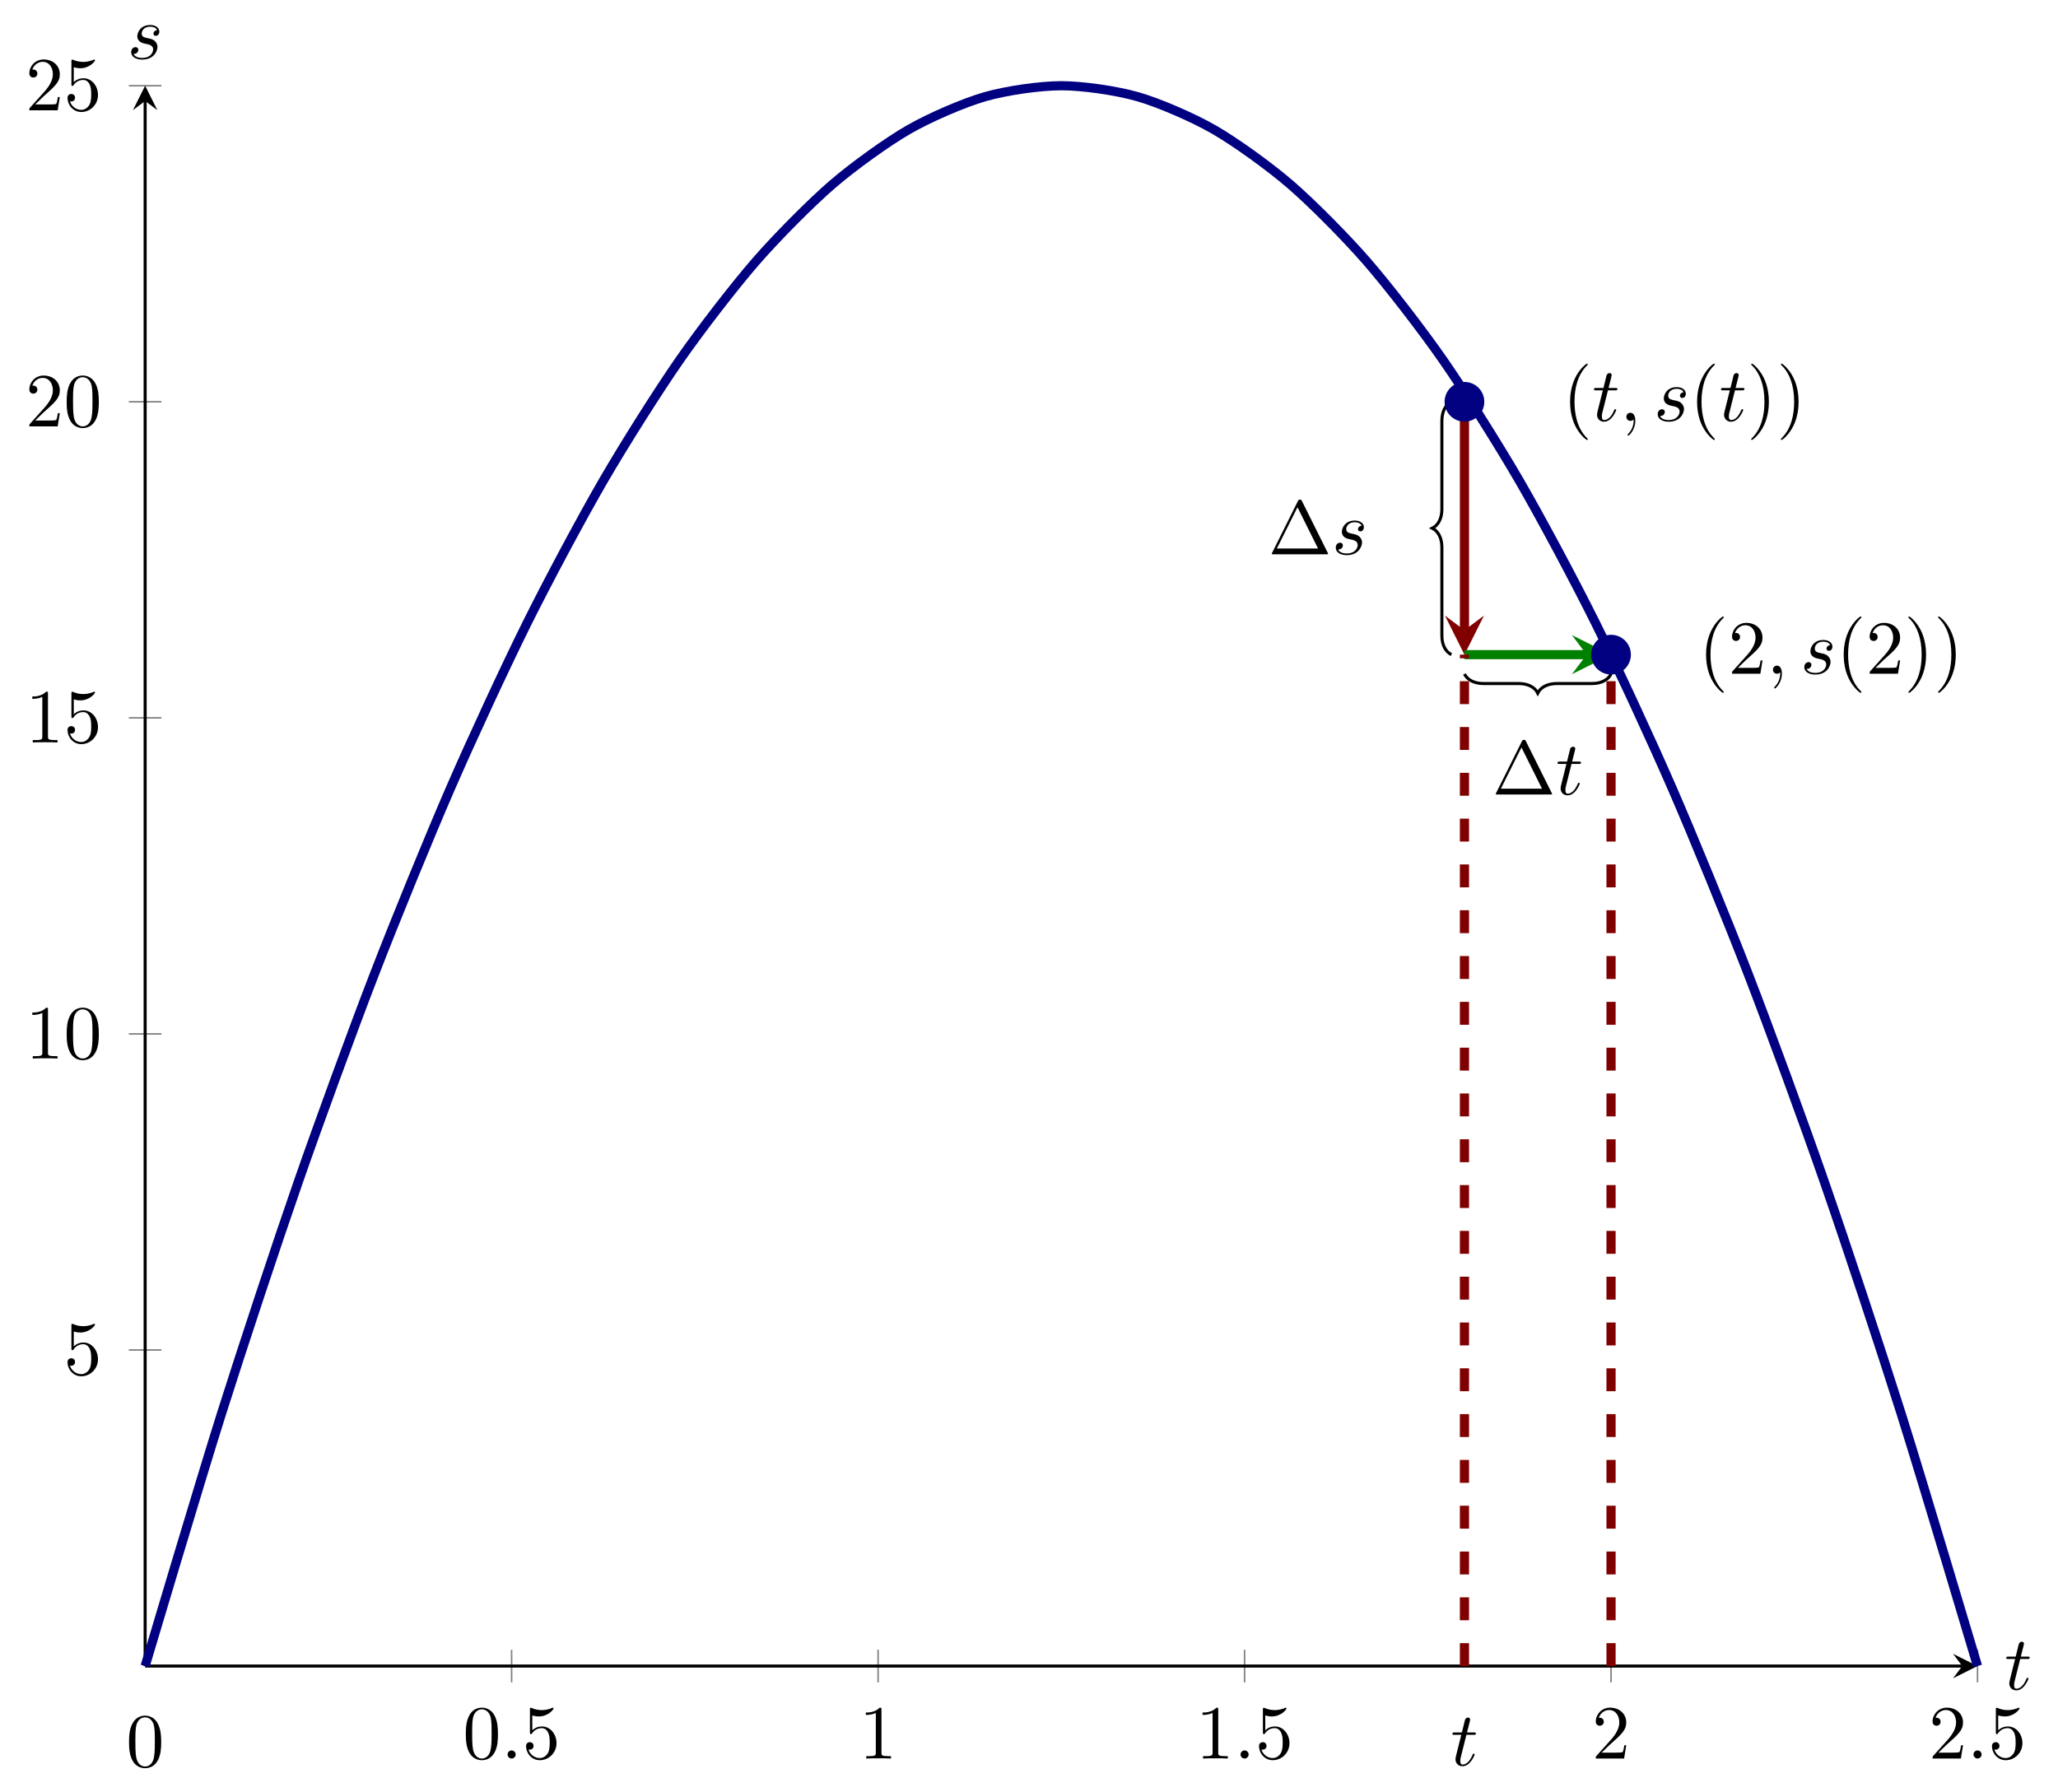 <?xml version='1.0' encoding='UTF-8'?>
<!-- This file was generated by dvisvgm 3.2.2 -->
<svg version='1.1' xmlns='http://www.w3.org/2000/svg' xmlns:xlink='http://www.w3.org/1999/xlink' width='375.858pt' height='327.301pt' viewBox='26.568 76.712 375.858 327.301'>
<defs>
<path id='g1-58' d='M1.913-.528C1.913-.817 1.674-1.056 1.385-1.056S.857-.817 .857-.528S1.096 0 1.385 0S1.913-.239 1.913-.528Z'/>
<path id='g1-59' d='M2.022-.01C2.022-.667 1.773-1.056 1.385-1.056C1.056-1.056 .857-.807 .857-.528C.857-.259 1.056 0 1.385 0C1.504 0 1.634-.04 1.733-.13C1.763-.149 1.773-.159 1.783-.159S1.803-.149 1.803-.01C1.803 .727 1.455 1.325 1.126 1.654C1.016 1.763 1.016 1.783 1.016 1.813C1.016 1.883 1.066 1.923 1.116 1.923C1.225 1.923 2.022 1.156 2.022-.01Z'/>
<path id='g1-115' d='M3.895-3.726C3.616-3.716 3.417-3.497 3.417-3.278C3.417-3.138 3.507-2.989 3.726-2.989S4.184-3.158 4.184-3.547C4.184-3.995 3.756-4.403 2.999-4.403C1.684-4.403 1.315-3.387 1.315-2.949C1.315-2.172 2.052-2.022 2.341-1.963C2.859-1.863 3.377-1.753 3.377-1.205C3.377-.946 3.148-.11 1.953-.11C1.813-.11 1.046-.11 .817-.638C1.196-.588 1.445-.887 1.445-1.166C1.445-1.395 1.285-1.514 1.076-1.514C.817-1.514 .518-1.305 .518-.857C.518-.289 1.086 .11 1.943 .11C3.557 .11 3.945-1.096 3.945-1.544C3.945-1.903 3.756-2.152 3.636-2.271C3.367-2.55 3.078-2.6 2.64-2.69C2.281-2.77 1.883-2.839 1.883-3.288C1.883-3.577 2.122-4.184 2.999-4.184C3.248-4.184 3.746-4.115 3.895-3.726Z'/>
<path id='g1-116' d='M2.052-3.985H2.989C3.188-3.985 3.288-3.985 3.288-4.184C3.288-4.294 3.188-4.294 3.009-4.294H2.132C2.491-5.709 2.54-5.908 2.54-5.968C2.54-6.137 2.421-6.237 2.252-6.237C2.222-6.237 1.943-6.227 1.853-5.878L1.465-4.294H.528C.329-4.294 .229-4.294 .229-4.105C.229-3.985 .309-3.985 .508-3.985H1.385C.667-1.156 .628-.986 .628-.807C.628-.269 1.006 .11 1.544 .11C2.56 .11 3.128-1.345 3.128-1.425C3.128-1.524 3.049-1.524 3.009-1.524C2.919-1.524 2.909-1.494 2.859-1.385C2.431-.349 1.903-.11 1.564-.11C1.355-.11 1.255-.239 1.255-.568C1.255-.807 1.275-.877 1.315-1.046L2.052-3.985Z'/>
<path id='g2-1' d='M4.403-6.954C4.334-7.083 4.314-7.133 4.144-7.133S3.955-7.083 3.885-6.954L.518-.199C.468-.11 .468-.09 .468-.08C.468 0 .528 0 .687 0H7.601C7.761 0 7.821 0 7.821-.08C7.821-.09 7.821-.11 7.771-.199L4.403-6.954ZM3.826-6.137L6.506-.757H1.136L3.826-6.137Z'/>
<path id='g2-40' d='M3.298 2.391C3.298 2.361 3.298 2.341 3.128 2.172C1.883 .917 1.564-.966 1.564-2.491C1.564-4.224 1.943-5.958 3.168-7.203C3.298-7.323 3.298-7.342 3.298-7.372C3.298-7.442 3.258-7.472 3.198-7.472C3.098-7.472 2.202-6.795 1.614-5.529C1.106-4.433 .986-3.328 .986-2.491C.986-1.714 1.096-.508 1.644 .618C2.242 1.843 3.098 2.491 3.198 2.491C3.258 2.491 3.298 2.461 3.298 2.391Z'/>
<path id='g2-41' d='M2.879-2.491C2.879-3.268 2.77-4.473 2.222-5.599C1.624-6.824 .767-7.472 .667-7.472C.608-7.472 .568-7.432 .568-7.372C.568-7.342 .568-7.323 .757-7.143C1.733-6.157 2.301-4.573 2.301-2.491C2.301-.787 1.933 .966 .697 2.222C.568 2.341 .568 2.361 .568 2.391C.568 2.451 .608 2.491 .667 2.491C.767 2.491 1.664 1.813 2.252 .548C2.76-.548 2.879-1.654 2.879-2.491Z'/>
<path id='g2-48' d='M4.583-3.188C4.583-3.985 4.533-4.782 4.184-5.519C3.726-6.476 2.909-6.635 2.491-6.635C1.893-6.635 1.166-6.376 .757-5.45C.438-4.762 .389-3.985 .389-3.188C.389-2.441 .428-1.544 .837-.787C1.265 .02 1.993 .219 2.481 .219C3.019 .219 3.776 .01 4.214-.936C4.533-1.624 4.583-2.401 4.583-3.188ZM2.481 0C2.092 0 1.504-.249 1.325-1.205C1.215-1.803 1.215-2.72 1.215-3.308C1.215-3.945 1.215-4.603 1.295-5.141C1.484-6.326 2.232-6.416 2.481-6.416C2.809-6.416 3.467-6.237 3.656-5.25C3.756-4.692 3.756-3.935 3.756-3.308C3.756-2.56 3.756-1.883 3.646-1.245C3.497-.299 2.929 0 2.481 0Z'/>
<path id='g2-49' d='M2.929-6.376C2.929-6.615 2.929-6.635 2.7-6.635C2.082-5.998 1.205-5.998 .887-5.998V-5.689C1.086-5.689 1.674-5.689 2.192-5.948V-.787C2.192-.428 2.162-.309 1.265-.309H.946V0C1.295-.03 2.162-.03 2.56-.03S3.826-.03 4.174 0V-.309H3.856C2.959-.309 2.929-.418 2.929-.787V-6.376Z'/>
<path id='g2-50' d='M1.265-.767L2.321-1.793C3.875-3.168 4.473-3.706 4.473-4.702C4.473-5.838 3.577-6.635 2.361-6.635C1.235-6.635 .498-5.719 .498-4.832C.498-4.274 .996-4.274 1.026-4.274C1.196-4.274 1.544-4.394 1.544-4.802C1.544-5.061 1.365-5.32 1.016-5.32C.936-5.32 .917-5.32 .887-5.31C1.116-5.958 1.654-6.326 2.232-6.326C3.138-6.326 3.567-5.519 3.567-4.702C3.567-3.905 3.068-3.118 2.521-2.501L.608-.369C.498-.259 .498-.239 .498 0H4.194L4.473-1.733H4.224C4.174-1.435 4.105-.996 4.005-.847C3.935-.767 3.278-.767 3.059-.767H1.265Z'/>
<path id='g2-53' d='M4.473-2.002C4.473-3.188 3.656-4.184 2.58-4.184C2.102-4.184 1.674-4.025 1.315-3.676V-5.619C1.514-5.559 1.843-5.489 2.162-5.489C3.387-5.489 4.085-6.396 4.085-6.526C4.085-6.585 4.055-6.635 3.985-6.635C3.975-6.635 3.955-6.635 3.905-6.605C3.706-6.516 3.218-6.316 2.55-6.316C2.152-6.316 1.694-6.386 1.225-6.595C1.146-6.625 1.126-6.625 1.106-6.625C1.006-6.625 1.006-6.545 1.006-6.386V-3.437C1.006-3.258 1.006-3.178 1.146-3.178C1.215-3.178 1.235-3.208 1.275-3.268C1.385-3.427 1.753-3.965 2.56-3.965C3.078-3.965 3.328-3.507 3.407-3.328C3.567-2.959 3.587-2.57 3.587-2.072C3.587-1.724 3.587-1.126 3.347-.707C3.108-.319 2.74-.06 2.281-.06C1.554-.06 .986-.588 .817-1.176C.847-1.166 .877-1.156 .986-1.156C1.315-1.156 1.484-1.405 1.484-1.644S1.315-2.132 .986-2.132C.847-2.132 .498-2.062 .498-1.604C.498-.747 1.186 .219 2.301 .219C3.457 .219 4.473-.737 4.473-2.002Z'/>
</defs>
<g id='page4' transform='matrix(1.4 0 0 1.4 0 0)'>
<g stroke-miterlimit='10' transform='translate(37.906,272.152)scale(0.996,-0.996)'>
<g fill='#000' stroke='#000'>
<g stroke-width='0.4'>
<g stroke='none' transform='scale(-1.004,1.004)translate(37.906,272.152)scale(-1,-1)'/>
<g transform='translate(-19,-16.491)'>
<g stroke='none' transform='scale(-1.004,1.004)translate(37.906,272.152)scale(-1,-1)'>
<g stroke='#000' stroke-miterlimit='10' transform='translate(56.835,255.722)scale(0.996,-0.996)'>
<g fill='#000' stroke='#000'>
<g stroke-width='0.4'>
<g stroke-width='0.2'>
<g fill='#808080' stroke='#808080'>
<path d='M48-2.134V2.134M96.001-2.134V2.134M144.001-2.134V2.134M192.001-2.134V2.134M240.002-2.134V2.134' fill='none'/>
</g>
</g>
<g stroke-width='0.2'>
<g fill='#808080' stroke='#808080'>
<path d='M-2.134 41.4H2.134M-2.134 82.8H2.134M-2.134 124.2H2.134M-2.134 165.601H2.134M-2.134 207.001H2.134' fill='none'/>
</g>
</g>
<path d='M0 0H238' fill='none'/>
<g transform='translate(238,0.0)'>
<path d='M2 0L-1.2 1.6L0 0L-1.2-1.6' stroke='none'/>
</g>
<path d='M0 0V205.001' fill='none'/>
<g transform='matrix(0.0,1.0,-1.0,0.0,0.0,205.001)'>
<path d='M2 0L-1.2 1.6L0 0L-1.2-1.6' stroke='none'/>
</g>
<g transform='translate(41.611,-12.111)'>
<g stroke='none' transform='scale(-1.004,1.004)translate(56.835,255.722)scale(-1,-1)'>
<g fill='#000'>
<g stroke='none'>
<use x='56.835' y='255.722' xlink:href='#g2-48'/>
<use x='61.816' y='255.722' xlink:href='#g1-58'/>
<use x='64.583' y='255.722' xlink:href='#g2-53'/>
</g>
</g>
</g>
</g>
<g transform='translate(93.501,-12.111)'>
<g stroke='none' transform='scale(-1.004,1.004)translate(56.835,255.722)scale(-1,-1)'>
<g fill='#000'>
<g stroke='none'>
<use x='56.835' y='255.722' xlink:href='#g2-49'/>
</g>
</g>
</g>
</g>
<g transform='translate(137.612,-12.111)'>
<g stroke='none' transform='scale(-1.004,1.004)translate(56.835,255.722)scale(-1,-1)'>
<g fill='#000'>
<g stroke='none'>
<use x='56.835' y='255.722' xlink:href='#g2-49'/>
<use x='61.816' y='255.722' xlink:href='#g1-58'/>
<use x='64.583' y='255.722' xlink:href='#g2-53'/>
</g>
</g>
</g>
</g>
<g transform='translate(189.501,-12.111)'>
<g stroke='none' transform='scale(-1.004,1.004)translate(56.835,255.722)scale(-1,-1)'>
<g fill='#000'>
<g stroke='none'>
<use x='56.835' y='255.722' xlink:href='#g2-50'/>
</g>
</g>
</g>
</g>
<g transform='translate(233.613,-12.111)'>
<g stroke='none' transform='scale(-1.004,1.004)translate(56.835,255.722)scale(-1,-1)'>
<g fill='#000'>
<g stroke='none'>
<use x='56.835' y='255.722' xlink:href='#g2-50'/>
<use x='61.816' y='255.722' xlink:href='#g1-58'/>
<use x='64.583' y='255.722' xlink:href='#g2-53'/>
</g>
</g>
</g>
</g>
<g transform='translate(-10.667,38.178)'>
<g stroke='none' transform='scale(-1.004,1.004)translate(56.835,255.722)scale(-1,-1)'>
<g fill='#000'>
<g stroke='none'>
<use x='56.835' y='255.722' xlink:href='#g2-53'/>
</g>
</g>
</g>
</g>
<g transform='translate(-15.667,79.578)'>
<g stroke='none' transform='scale(-1.004,1.004)translate(56.835,255.722)scale(-1,-1)'>
<g fill='#000'>
<g stroke='none'>
<use x='56.835' y='255.722' xlink:href='#g2-49'/>
<use x='61.816' y='255.722' xlink:href='#g2-48'/>
</g>
</g>
</g>
</g>
<g transform='translate(-15.667,120.978)'>
<g stroke='none' transform='scale(-1.004,1.004)translate(56.835,255.722)scale(-1,-1)'>
<g fill='#000'>
<g stroke='none'>
<use x='56.835' y='255.722' xlink:href='#g2-49'/>
<use x='61.816' y='255.722' xlink:href='#g2-53'/>
</g>
</g>
</g>
</g>
<g transform='translate(-15.667,162.378)'>
<g stroke='none' transform='scale(-1.004,1.004)translate(56.835,255.722)scale(-1,-1)'>
<g fill='#000'>
<g stroke='none'>
<use x='56.835' y='255.722' xlink:href='#g2-50'/>
<use x='61.816' y='255.722' xlink:href='#g2-48'/>
</g>
</g>
</g>
</g>
<g transform='translate(-15.667,203.779)'>
<g stroke='none' transform='scale(-1.004,1.004)translate(56.835,255.722)scale(-1,-1)'>
<g fill='#000'>
<g stroke='none'>
<use x='56.835' y='255.722' xlink:href='#g2-50'/>
<use x='61.816' y='255.722' xlink:href='#g2-53'/>
</g>
</g>
</g>
</g>
<g stroke-width='1.2'>
<g fill='#000080' stroke='#000080'>
<path d='M0 0C0 0 7.225 24.287 10 33.062C12.775 41.838 17.225 55.272 20 63.25C22.775 71.228 27.225 83.382 30 90.562C32.775 97.743 37.225 108.617 40 115C42.775 121.382 47.225 130.978 50 136.562C52.775 142.147 57.225 150.463 60 155.25C62.775 160.037 67.225 167.073 70 171.062C72.775 175.051 77.225 180.809 80 184C82.775 187.191 87.225 191.669 90 194.063C92.775 196.456 97.225 199.655 100 201.25C102.775 202.846 107.225 204.765 110 205.563S117.225 207.001 120 207.001C122.775 207.001 127.225 206.361 130 205.564S137.225 202.847 140 201.251S147.225 196.457 150 194.064S157.225 187.193 160 184.002C162.775 180.811 167.225 175.054 170 171.065C172.775 167.076 177.225 160.039 180 155.253C182.775 150.466 187.225 142.15 190 136.565S197.225 121.386 200 115.003S207.225 97.747 210 90.567C212.775 83.387 217.225 71.232 220 63.254C222.775 55.276 227.225 41.843 230 33.067C232.775 24.292 240 .006 240 .006' fill='none'/>
</g>
</g>
<g stroke-width='0.4'>
<path d='M171.094 132.48C170.344 132.855 169.844 133.73 169.844 134.98V146.541C169.844 147.791 169.344 148.666 168.594 149.041C169.344 149.416 169.844 150.291 169.844 151.541V163.101C169.844 164.351 170.344 165.226 171.094 165.601' fill='none'/>
</g>
<g stroke-width='0.4'>
<path d='M172.801 129.945C173.176 129.195 174.051 128.695 175.301 128.695H179.901C181.151 128.695 182.026 128.195 182.401 127.445C182.776 128.195 183.651 128.695 184.901 128.695H189.501C190.751 128.695 191.626 129.195 192.001 129.945' fill='none'/>
</g>
<g transform='translate(-2.5,-13.158)'>
<g stroke='none' transform='scale(-1.004,1.004)translate(56.835,255.722)scale(-1,-1)'>
<g fill='#000'>
<g stroke='none'>
<use x='56.835' y='255.722' xlink:href='#g2-48'/>
</g>
</g>
</g>
</g>
<g stroke-width='1.2'>
<g fill='#800000' stroke='#800000'>
<path d='M172.801 135.68V165.601' fill='none'/>
<g transform='matrix(0.0,-1.0,1.0,0.0,172.801,135.68)'>
<path d='M3.2 0L-1.92 2.56L0 0L-1.92-2.56' stroke='none'/>
</g>
</g>
</g>
<g stroke-width='1.2'>
<g fill='#008000' stroke='#008000'>
<path d='M172.801 132.48H188.801' fill='none'/>
<g transform='translate(188.801,132.48)'>
<path d='M3.2 0L-1.92 2.56L0 0L-1.92-2.56' stroke='none'/>
</g>
</g>
</g>
<g stroke-width='1.2'>
<g fill='#800000' stroke='#800000'>
<g stroke-dasharray='3.0,3.0' stroke-dashoffset='0.0'>
<path d='M172.801 0V132.48' fill='none'/>
</g>
</g>
</g>
<g stroke-width='1.2'>
<g fill='#800000' stroke='#800000'>
<g stroke-dasharray='3.0,3.0' stroke-dashoffset='0.0'>
<path d='M192.001 0V132.48' fill='none'/>
</g>
</g>
</g>
<g transform='translate(176.429,114.16)'>
<g stroke='none' transform='scale(-1.004,1.004)translate(56.835,255.722)scale(-1,-1)'>
<g fill='#000'>
<g stroke='none'>
<use x='56.835' y='255.722' xlink:href='#g2-1'/>
<use x='65.137' y='255.722' xlink:href='#g1-116'/>
</g>
</g>
</g>
</g>
<g transform='translate(147.091,145.624)'>
<g stroke='none' transform='scale(-1.004,1.004)translate(56.835,255.722)scale(-1,-1)'>
<g fill='#000'>
<g stroke='none'>
<use x='56.835' y='255.722' xlink:href='#g2-1'/>
<use x='65.137' y='255.722' xlink:href='#g1-115'/>
</g>
</g>
</g>
</g>
<g transform='translate(170.996,-13.011)'>
<g stroke='none' transform='scale(-1.004,1.004)translate(56.835,255.722)scale(-1,-1)'>
<g fill='#000'>
<g stroke='none'>
<use x='56.835' y='255.722' xlink:href='#g1-116'/>
</g>
</g>
</g>
</g>
<g transform='translate(203.458,129.98)'>
<g stroke='none' transform='scale(-1.004,1.004)translate(56.835,255.722)scale(-1,-1)'>
<g fill='#000'>
<g stroke='none'>
<use x='56.835' y='255.722' xlink:href='#g2-40'/>
<use x='60.709' y='255.722' xlink:href='#g2-50'/>
<use x='65.69' y='255.722' xlink:href='#g1-59'/>
<use x='70.118' y='255.722' xlink:href='#g1-115'/>
<use x='74.788' y='255.722' xlink:href='#g2-40'/>
<use x='78.662' y='255.722' xlink:href='#g2-50'/>
<use x='83.644' y='255.722' xlink:href='#g2-41'/>
<use x='87.518' y='255.722' xlink:href='#g2-41'/>
</g>
</g>
</g>
</g>
<g transform='translate(185.647,163.101)'>
<g stroke='none' transform='scale(-1.004,1.004)translate(56.835,255.722)scale(-1,-1)'>
<g fill='#000'>
<g stroke='none'>
<use x='56.835' y='255.722' xlink:href='#g2-40'/>
<use x='60.709' y='255.722' xlink:href='#g1-116'/>
<use x='64.307' y='255.722' xlink:href='#g1-59'/>
<use x='68.734' y='255.722' xlink:href='#g1-115'/>
<use x='73.404' y='255.722' xlink:href='#g2-40'/>
<use x='77.279' y='255.722' xlink:href='#g1-116'/>
<use x='80.876' y='255.722' xlink:href='#g2-41'/>
<use x='84.751' y='255.722' xlink:href='#g2-41'/>
</g>
</g>
</g>
</g>
<g stroke-width='1.2'>
<g fill='#000080' stroke='#000080'>
<g stroke-width='1.2'>
<g fill='#000080' stroke='#000080'>
<path d='M174.801 165.601C174.801 166.705 173.906 167.601 172.801 167.601C171.697 167.601 170.801 166.705 170.801 165.601C170.801 164.496 171.697 163.601 172.801 163.601C173.906 163.601 174.801 164.496 174.801 165.601ZM172.801 165.601'/>
<path d='' fill='none'/>
</g>
</g>
</g>
</g>
<g stroke-width='1.2'>
<g fill='#000080' stroke='#000080'>
<g stroke-width='1.2'>
<g fill='#000080' stroke='#000080'>
<path d='M194.001 132.48C194.001 133.585 193.106 134.48 192.001 134.48C190.897 134.48 190.001 133.585 190.001 132.48S190.897 130.48 192.001 130.48C193.106 130.48 194.001 131.376 194.001 132.48ZM192.001 132.48'/>
<path d='' fill='none'/>
</g>
</g>
</g>
</g>
<g transform='translate(243.533,-3.075)'>
<g stroke='none' transform='scale(-1.004,1.004)translate(56.835,255.722)scale(-1,-1)'>
<g fill='#000'>
<g stroke='none'>
<use x='56.835' y='255.722' xlink:href='#g1-116'/>
</g>
</g>
</g>
</g>
<g transform='translate(-2.344,210.534)'>
<g stroke='none' transform='scale(-1.004,1.004)translate(56.835,255.722)scale(-1,-1)'>
<g fill='#000'>
<g stroke='none'>
<use x='56.835' y='255.722' xlink:href='#g1-115'/>
</g>
</g>
</g>
</g>
</g>
</g>
</g>
</g>
</g>
</g>
</g>
</g>
</g>
</svg>